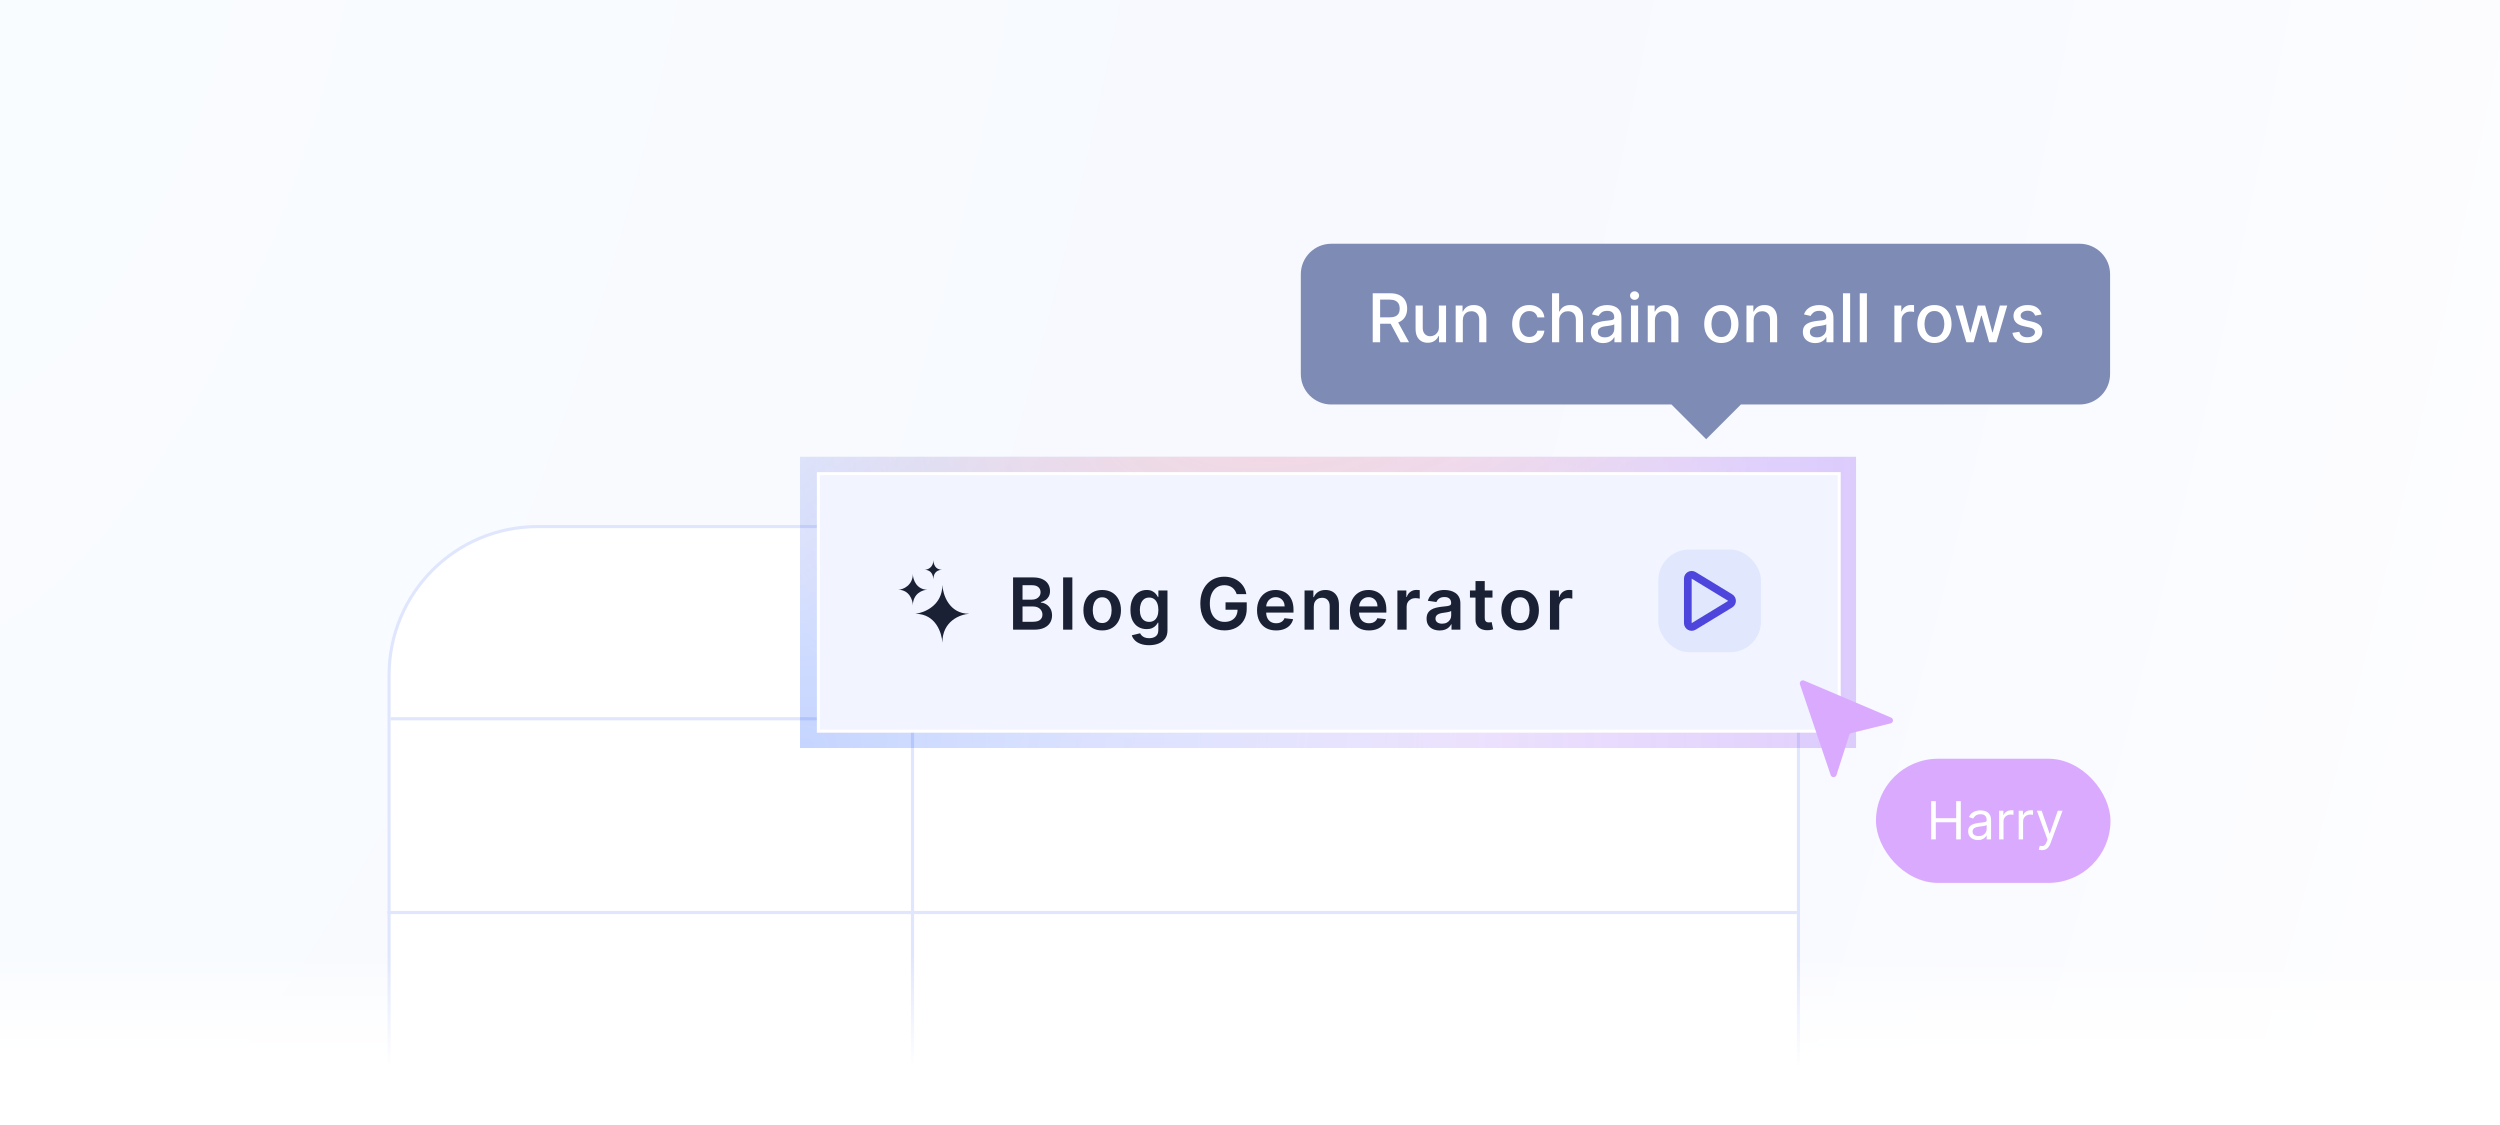 <svg width="400" height="180" viewBox="0 0 400 180" fill="none" xmlns="http://www.w3.org/2000/svg">
<g clip-path="url(#clip0_410_22806)">
<rect width="400" height="180" fill="url(#paint0_radial_410_22806)"/>
<rect width="400" height="180" fill="url(#paint1_linear_410_22806)"/>
<g filter="url(#filter0_d_410_22806)">
<path d="M62 108C62 94.745 72.745 84 86 84H264C277.255 84 288 94.745 288 108V185H62V108Z" fill="white"/>
<path d="M62.25 108C62.25 94.883 72.883 84.25 86 84.25H264C277.117 84.25 287.75 94.883 287.75 108V184.75H62.25V108Z" stroke="#DFE6FD" stroke-width="0.5"/>
</g>
<path d="M62.5 115H131" stroke="#DFE6FD" stroke-width="0.5"/>
<path d="M146 111.75L146 180.25" stroke="#DFE6FD" stroke-width="0.5"/>
<path d="M287.5 146L62 146" stroke="#DFE6FD" stroke-width="0.5"/>
<g opacity="0.25" filter="url(#filter1_f_410_22806)">
<rect x="296.966" y="119.682" width="168.966" height="46.594" transform="rotate(-180 296.966 119.682)" fill="url(#paint2_linear_410_22806)"/>
<rect x="296.966" y="119.682" width="168.966" height="46.594" transform="rotate(-180 296.966 119.682)" fill="url(#paint3_radial_410_22806)"/>
<rect x="296.966" y="119.682" width="168.966" height="46.594" transform="rotate(-180 296.966 119.682)" fill="url(#paint4_radial_410_22806)"/>
</g>
<rect x="130.943" y="75.785" width="163.325" height="41.199" fill="#F2F4FF" stroke="white" stroke-width="0.49"/>
<path d="M150.778 93.588C150.778 96.873 147.903 98.036 146.466 98.207C149.724 98.207 150.698 101.287 150.778 102.826C150.778 99.336 153.652 98.293 155.089 98.207C151.832 98.207 150.858 95.127 150.778 93.588Z" fill="#1B2135"/>
<path d="M146.056 91.828C146.056 93.627 144.516 94.358 143.695 94.358C145.479 94.358 146.056 96.007 146.056 96.887C146.056 94.976 147.596 94.358 148.417 94.358C146.633 94.358 146.056 92.708 146.056 91.828Z" fill="#1B2135"/>
<path d="M149.341 89.628C149.341 90.723 148.519 91.168 147.903 91.168C149.135 91.168 149.314 92.195 149.341 92.708C149.341 91.388 150.226 91.168 150.778 91.168C149.546 91.168 149.367 90.142 149.341 89.628Z" fill="#1B2135"/>
<path d="M162.091 100.749V92.387H165.292C165.896 92.387 166.398 92.482 166.798 92.673C167.201 92.861 167.502 93.118 167.701 93.445C167.902 93.771 168.003 94.141 168.003 94.555C168.003 94.895 167.938 95.186 167.807 95.429C167.676 95.668 167.501 95.863 167.28 96.013C167.06 96.162 166.813 96.27 166.541 96.335V96.417C166.838 96.433 167.122 96.524 167.395 96.69C167.669 96.854 167.894 97.085 168.068 97.384C168.242 97.684 168.329 98.046 168.329 98.47C168.329 98.903 168.225 99.292 168.015 99.638C167.806 99.981 167.49 100.252 167.068 100.45C166.646 100.649 166.115 100.749 165.476 100.749H162.091ZM163.606 99.483H165.235C165.785 99.483 166.181 99.378 166.423 99.168C166.668 98.956 166.79 98.684 166.79 98.352C166.79 98.104 166.729 97.881 166.607 97.682C166.484 97.481 166.31 97.323 166.084 97.209C165.858 97.092 165.589 97.033 165.276 97.033H163.606V99.483ZM163.606 95.943H165.104C165.365 95.943 165.601 95.895 165.81 95.8C166.02 95.702 166.185 95.565 166.304 95.388C166.427 95.208 166.488 94.996 166.488 94.751C166.488 94.427 166.374 94.16 166.145 93.951C165.919 93.741 165.583 93.636 165.137 93.636H163.606V95.943ZM171.577 92.387V100.749H170.099V92.387H171.577ZM176.35 100.871C175.737 100.871 175.207 100.736 174.758 100.467C174.308 100.197 173.96 99.82 173.712 99.336C173.467 98.851 173.345 98.285 173.345 97.638C173.345 96.99 173.467 96.422 173.712 95.935C173.96 95.448 174.308 95.07 174.758 94.8C175.207 94.531 175.737 94.396 176.35 94.396C176.962 94.396 177.493 94.531 177.942 94.8C178.391 95.07 178.738 95.448 178.983 95.935C179.231 96.422 179.355 96.99 179.355 97.638C179.355 98.285 179.231 98.851 178.983 99.336C178.738 99.82 178.391 100.197 177.942 100.467C177.493 100.736 176.962 100.871 176.35 100.871ZM176.358 99.687C176.69 99.687 176.968 99.596 177.191 99.413C177.414 99.228 177.58 98.981 177.689 98.67C177.801 98.36 177.856 98.014 177.856 97.633C177.856 97.25 177.801 96.903 177.689 96.592C177.58 96.279 177.414 96.03 177.191 95.845C176.968 95.66 176.69 95.567 176.358 95.567C176.018 95.567 175.735 95.66 175.509 95.845C175.286 96.03 175.118 96.279 175.007 96.592C174.898 96.903 174.843 97.25 174.843 97.633C174.843 98.014 174.898 98.36 175.007 98.67C175.118 98.981 175.286 99.228 175.509 99.413C175.735 99.596 176.018 99.687 176.358 99.687ZM183.854 103.231C183.323 103.231 182.867 103.159 182.486 103.014C182.105 102.873 181.799 102.682 181.567 102.443C181.336 102.203 181.175 101.938 181.086 101.647L182.417 101.324C182.476 101.447 182.564 101.568 182.678 101.688C182.792 101.81 182.946 101.911 183.139 101.99C183.335 102.071 183.582 102.112 183.878 102.112C184.297 102.112 184.644 102.01 184.919 101.806C185.194 101.605 185.332 101.272 185.332 100.81V99.622H185.258C185.182 99.774 185.07 99.931 184.923 100.091C184.779 100.252 184.587 100.387 184.348 100.495C184.111 100.604 183.813 100.659 183.454 100.659C182.972 100.659 182.535 100.546 182.143 100.32C181.754 100.091 181.444 99.751 181.212 99.299C180.984 98.845 180.869 98.276 180.869 97.593C180.869 96.904 180.984 96.323 181.212 95.849C181.444 95.373 181.755 95.012 182.147 94.767C182.539 94.52 182.976 94.396 183.458 94.396C183.825 94.396 184.127 94.458 184.364 94.584C184.604 94.706 184.794 94.854 184.936 95.029C185.077 95.2 185.185 95.362 185.258 95.514H185.34V94.478H186.797V100.851C186.797 101.387 186.669 101.83 186.414 102.182C186.158 102.533 185.808 102.795 185.364 102.97C184.921 103.144 184.417 103.231 183.854 103.231ZM183.866 99.499C184.179 99.499 184.446 99.423 184.666 99.271C184.887 99.118 185.054 98.899 185.168 98.613C185.283 98.328 185.34 97.984 185.34 97.584C185.34 97.19 185.283 96.844 185.168 96.547C185.057 96.251 184.891 96.021 184.67 95.857C184.453 95.691 184.184 95.608 183.866 95.608C183.537 95.608 183.262 95.694 183.041 95.866C182.821 96.037 182.655 96.272 182.543 96.572C182.432 96.869 182.376 97.206 182.376 97.584C182.376 97.968 182.432 98.304 182.543 98.593C182.657 98.879 182.825 99.102 183.045 99.262C183.269 99.42 183.542 99.499 183.866 99.499ZM197.865 95.057C197.797 94.837 197.703 94.639 197.584 94.465C197.467 94.288 197.325 94.137 197.159 94.012C196.996 93.887 196.808 93.793 196.596 93.73C196.383 93.665 196.152 93.632 195.902 93.632C195.453 93.632 195.052 93.745 194.701 93.971C194.35 94.197 194.074 94.529 193.873 94.967C193.674 95.403 193.574 95.934 193.574 96.56C193.574 97.191 193.674 97.726 193.873 98.164C194.071 98.602 194.347 98.936 194.701 99.164C195.055 99.39 195.466 99.503 195.934 99.503C196.359 99.503 196.726 99.422 197.037 99.258C197.35 99.095 197.591 98.864 197.759 98.564C197.928 98.262 198.012 97.908 198.012 97.503L198.355 97.556H196.085V96.372H199.478V97.376C199.478 98.092 199.326 98.711 199.021 99.234C198.716 99.756 198.297 100.159 197.763 100.442C197.23 100.723 196.617 100.863 195.926 100.863C195.156 100.863 194.479 100.69 193.897 100.344C193.317 99.996 192.864 99.502 192.537 98.862C192.214 98.22 192.052 97.458 192.052 96.576C192.052 95.901 192.147 95.298 192.337 94.767C192.531 94.237 192.8 93.786 193.146 93.416C193.491 93.043 193.897 92.76 194.362 92.567C194.828 92.371 195.334 92.273 195.881 92.273C196.344 92.273 196.775 92.341 197.175 92.477C197.576 92.61 197.931 92.801 198.241 93.049C198.554 93.296 198.811 93.59 199.013 93.93C199.214 94.271 199.346 94.646 199.409 95.057H197.865ZM204.171 100.871C203.542 100.871 202.999 100.74 202.542 100.479C202.088 100.215 201.738 99.842 201.493 99.36C201.248 98.876 201.125 98.306 201.125 97.65C201.125 97.005 201.248 96.439 201.493 95.951C201.74 95.461 202.086 95.08 202.53 94.808C202.973 94.533 203.495 94.396 204.094 94.396C204.48 94.396 204.845 94.458 205.188 94.584C205.533 94.706 205.838 94.897 206.102 95.155C206.369 95.414 206.579 95.743 206.731 96.143C206.883 96.541 206.96 97.014 206.96 97.564V98.017H201.819V97.021H205.543C205.54 96.738 205.479 96.486 205.359 96.266C205.239 96.043 205.072 95.867 204.857 95.739C204.645 95.611 204.397 95.547 204.114 95.547C203.812 95.547 203.546 95.621 203.318 95.768C203.089 95.912 202.911 96.102 202.783 96.339C202.658 96.573 202.594 96.831 202.591 97.111V97.98C202.591 98.345 202.658 98.658 202.791 98.919C202.924 99.178 203.111 99.377 203.35 99.516C203.59 99.652 203.87 99.72 204.191 99.72C204.407 99.72 204.601 99.69 204.775 99.63C204.95 99.567 205.101 99.476 205.229 99.356C205.356 99.237 205.453 99.088 205.518 98.911L206.898 99.066C206.811 99.431 206.645 99.75 206.4 100.022C206.158 100.291 205.848 100.501 205.469 100.651C205.091 100.798 204.658 100.871 204.171 100.871ZM210.205 97.074V100.749H208.727V94.478H210.14V95.543H210.213C210.358 95.192 210.588 94.913 210.903 94.706C211.222 94.499 211.615 94.396 212.083 94.396C212.516 94.396 212.893 94.488 213.214 94.673C213.538 94.859 213.789 95.127 213.965 95.478C214.145 95.829 214.234 96.255 214.231 96.756V100.749H212.753V96.984C212.753 96.565 212.644 96.237 212.426 96C212.211 95.763 211.913 95.645 211.532 95.645C211.274 95.645 211.044 95.702 210.842 95.817C210.643 95.928 210.487 96.09 210.373 96.302C210.261 96.515 210.205 96.772 210.205 97.074ZM219.027 100.871C218.398 100.871 217.855 100.74 217.398 100.479C216.943 100.215 216.594 99.842 216.349 99.36C216.104 98.876 215.981 98.306 215.981 97.65C215.981 97.005 216.104 96.439 216.349 95.951C216.596 95.461 216.942 95.08 217.386 94.808C217.829 94.533 218.351 94.396 218.949 94.396C219.336 94.396 219.701 94.458 220.043 94.584C220.389 94.706 220.694 94.897 220.958 95.155C221.225 95.414 221.434 95.743 221.587 96.143C221.739 96.541 221.815 97.014 221.815 97.564V98.017H216.675V97.021H220.399C220.396 96.738 220.335 96.486 220.215 96.266C220.095 96.043 219.928 95.867 219.713 95.739C219.5 95.611 219.253 95.547 218.97 95.547C218.668 95.547 218.402 95.621 218.174 95.768C217.945 95.912 217.767 96.102 217.639 96.339C217.514 96.573 217.45 96.831 217.447 97.111V97.98C217.447 98.345 217.514 98.658 217.647 98.919C217.78 99.178 217.967 99.377 218.206 99.516C218.446 99.652 218.726 99.72 219.047 99.72C219.262 99.72 219.457 99.69 219.631 99.63C219.805 99.567 219.956 99.476 220.084 99.356C220.212 99.237 220.309 99.088 220.374 98.911L221.754 99.066C221.667 99.431 221.501 99.75 221.256 100.022C221.014 100.291 220.704 100.501 220.325 100.651C219.947 100.798 219.514 100.871 219.027 100.871ZM223.583 100.749V94.478H225.016V95.523H225.081C225.196 95.161 225.392 94.882 225.669 94.686C225.95 94.487 226.27 94.388 226.629 94.388C226.71 94.388 226.802 94.392 226.902 94.4C227.006 94.405 227.092 94.415 227.16 94.428V95.788C227.097 95.766 226.998 95.747 226.862 95.731C226.728 95.712 226.599 95.702 226.474 95.702C226.204 95.702 225.962 95.761 225.747 95.878C225.535 95.992 225.367 96.151 225.245 96.356C225.122 96.56 225.061 96.795 225.061 97.062V100.749H223.583ZM230.351 100.875C229.954 100.875 229.596 100.804 229.277 100.663C228.962 100.519 228.711 100.306 228.526 100.026C228.344 99.746 228.253 99.4 228.253 98.989C228.253 98.635 228.318 98.342 228.449 98.111C228.579 97.88 228.758 97.695 228.983 97.556C229.209 97.417 229.464 97.312 229.747 97.242C230.033 97.168 230.328 97.115 230.633 97.082C231 97.044 231.298 97.01 231.527 96.98C231.756 96.948 231.922 96.898 232.025 96.833C232.131 96.765 232.184 96.66 232.184 96.519V96.494C232.184 96.187 232.093 95.949 231.911 95.78C231.728 95.611 231.466 95.527 231.123 95.527C230.761 95.527 230.474 95.606 230.261 95.763C230.052 95.921 229.91 96.108 229.837 96.323L228.457 96.127C228.566 95.746 228.745 95.427 228.996 95.171C229.246 94.913 229.552 94.72 229.914 94.592C230.276 94.461 230.676 94.396 231.115 94.396C231.417 94.396 231.717 94.431 232.017 94.502C232.316 94.573 232.59 94.69 232.838 94.853C233.085 95.014 233.284 95.233 233.434 95.51C233.586 95.788 233.662 96.135 233.662 96.552V100.749H232.241V99.887H232.192C232.103 100.061 231.976 100.225 231.813 100.377C231.652 100.527 231.449 100.648 231.204 100.74C230.962 100.83 230.678 100.875 230.351 100.875ZM230.735 99.789C231.032 99.789 231.289 99.731 231.507 99.614C231.724 99.494 231.892 99.336 232.009 99.14C232.128 98.944 232.188 98.73 232.188 98.499V97.76C232.142 97.798 232.063 97.834 231.952 97.866C231.843 97.899 231.72 97.927 231.584 97.952C231.448 97.976 231.313 97.998 231.18 98.017C231.047 98.036 230.931 98.053 230.833 98.066C230.612 98.096 230.415 98.145 230.241 98.213C230.067 98.281 229.929 98.376 229.829 98.499C229.728 98.619 229.677 98.774 229.677 98.964C229.677 99.237 229.777 99.442 229.976 99.581C230.174 99.72 230.427 99.789 230.735 99.789ZM238.797 94.478V95.621H235.192V94.478H238.797ZM236.082 92.975H237.56V98.862C237.56 99.061 237.59 99.213 237.65 99.32C237.713 99.423 237.794 99.494 237.895 99.532C237.996 99.57 238.107 99.589 238.23 99.589C238.322 99.589 238.407 99.582 238.483 99.569C238.562 99.555 238.622 99.543 238.662 99.532L238.911 100.687C238.833 100.715 238.72 100.744 238.573 100.777C238.428 100.81 238.251 100.829 238.042 100.834C237.672 100.845 237.338 100.789 237.042 100.667C236.745 100.542 236.509 100.348 236.335 100.087C236.164 99.826 236.079 99.499 236.082 99.107V92.975ZM243.219 100.871C242.606 100.871 242.075 100.736 241.626 100.467C241.177 100.197 240.829 99.82 240.581 99.336C240.336 98.851 240.214 98.285 240.214 97.638C240.214 96.99 240.336 96.422 240.581 95.935C240.829 95.448 241.177 95.07 241.626 94.8C242.075 94.531 242.606 94.396 243.219 94.396C243.831 94.396 244.362 94.531 244.811 94.8C245.26 95.07 245.607 95.448 245.852 95.935C246.1 96.422 246.224 96.99 246.224 97.638C246.224 98.285 246.1 98.851 245.852 99.336C245.607 99.82 245.26 100.197 244.811 100.467C244.362 100.736 243.831 100.871 243.219 100.871ZM243.227 99.687C243.559 99.687 243.836 99.596 244.06 99.413C244.283 99.228 244.449 98.981 244.558 98.67C244.669 98.36 244.725 98.014 244.725 97.633C244.725 97.25 244.669 96.903 244.558 96.592C244.449 96.279 244.283 96.03 244.06 95.845C243.836 95.66 243.559 95.567 243.227 95.567C242.887 95.567 242.604 95.66 242.378 95.845C242.154 96.03 241.987 96.279 241.875 96.592C241.767 96.903 241.712 97.25 241.712 97.633C241.712 98.014 241.767 98.36 241.875 98.67C241.987 98.981 242.154 99.228 242.378 99.413C242.604 99.596 242.887 99.687 243.227 99.687ZM247.995 100.749V94.478H249.428V95.523H249.494C249.608 95.161 249.804 94.882 250.082 94.686C250.362 94.487 250.682 94.388 251.041 94.388C251.123 94.388 251.214 94.392 251.315 94.4C251.418 94.405 251.504 94.415 251.572 94.428V95.788C251.509 95.766 251.41 95.747 251.274 95.731C251.14 95.712 251.011 95.702 250.886 95.702C250.616 95.702 250.374 95.761 250.159 95.878C249.947 95.992 249.779 96.151 249.657 96.356C249.535 96.56 249.473 96.795 249.473 97.062V100.749H247.995Z" fill="#1B2135"/>
<rect x="265.331" y="87.927" width="16.424" height="16.424" rx="4.927" fill="#E1E7FD"/>
<path d="M270.052 99.696V92.583C270.052 92.102 270.578 91.807 270.989 92.057L276.832 95.613C277.226 95.853 277.226 96.425 276.832 96.665L270.989 100.222C270.578 100.472 270.052 100.176 270.052 99.696Z" stroke="#4E46DC" stroke-width="1.232"/>
<path d="M292.908 124.01L287.998 109.503C287.862 109.102 288.264 108.729 288.654 108.895L302.577 114.811C303.011 114.995 302.961 115.626 302.503 115.738L296.229 117.283C296.063 117.323 295.931 117.447 295.879 117.61L293.84 124.002C293.696 124.453 293.06 124.459 292.908 124.01Z" fill="#DAAAFF"/>
<rect x="300.154" y="121.398" width="37.521" height="19.864" rx="9.932" fill="#DAAAFF"/>
<path d="M308.987 134.303V128.185H309.728V130.909H312.99V128.185H313.731V134.303H312.99V131.567H309.728V134.303H308.987ZM316.469 134.411C316.178 134.411 315.915 134.356 315.678 134.246C315.441 134.135 315.252 133.974 315.113 133.765C314.974 133.554 314.904 133.299 314.904 133C314.904 132.738 314.956 132.524 315.059 132.361C315.163 132.196 315.301 132.066 315.474 131.973C315.648 131.879 315.839 131.81 316.048 131.764C316.259 131.716 316.471 131.678 316.684 131.65C316.963 131.614 317.189 131.587 317.362 131.57C317.538 131.55 317.665 131.517 317.745 131.471C317.826 131.425 317.867 131.345 317.867 131.232V131.208C317.867 130.913 317.787 130.684 317.625 130.521C317.466 130.358 317.224 130.276 316.899 130.276C316.563 130.276 316.299 130.35 316.108 130.497C315.917 130.644 315.782 130.802 315.704 130.969L315.035 130.73C315.155 130.451 315.314 130.234 315.513 130.079C315.714 129.922 315.933 129.812 316.17 129.75C316.409 129.687 316.644 129.655 316.875 129.655C317.023 129.655 317.192 129.673 317.383 129.708C317.577 129.742 317.763 129.813 317.942 129.921C318.123 130.028 318.274 130.19 318.393 130.407C318.513 130.625 318.572 130.915 318.572 131.28V134.303H317.867V133.682H317.831C317.784 133.781 317.704 133.888 317.592 134.001C317.481 134.115 317.333 134.211 317.147 134.291C316.962 134.371 316.736 134.411 316.469 134.411ZM316.577 133.777C316.856 133.777 317.091 133.722 317.282 133.613C317.475 133.503 317.62 133.362 317.718 133.189C317.817 133.015 317.867 132.833 317.867 132.642V131.997C317.837 132.033 317.772 132.065 317.67 132.095C317.571 132.123 317.455 132.148 317.324 132.17C317.194 132.19 317.068 132.208 316.944 132.224C316.823 132.238 316.724 132.25 316.648 132.26C316.465 132.284 316.294 132.322 316.135 132.376C315.977 132.428 315.85 132.507 315.752 132.612C315.657 132.716 315.609 132.857 315.609 133.036C315.609 133.281 315.699 133.467 315.881 133.592C316.064 133.715 316.296 133.777 316.577 133.777ZM319.859 134.303V129.714H320.54V130.407H320.588C320.672 130.18 320.823 129.996 321.042 129.855C321.261 129.713 321.508 129.643 321.783 129.643C321.835 129.643 321.899 129.644 321.977 129.646C322.055 129.648 322.114 129.651 322.153 129.655V130.372C322.13 130.366 322.075 130.357 321.989 130.345C321.905 130.331 321.817 130.324 321.723 130.324C321.5 130.324 321.301 130.371 321.126 130.464C320.952 130.556 320.815 130.683 320.713 130.847C320.614 131.008 320.564 131.192 320.564 131.399V134.303H319.859ZM322.989 134.303V129.714H323.67V130.407H323.718C323.802 130.18 323.953 129.996 324.172 129.855C324.391 129.713 324.638 129.643 324.913 129.643C324.965 129.643 325.029 129.644 325.107 129.646C325.185 129.648 325.244 129.651 325.283 129.655V130.372C325.26 130.366 325.205 130.357 325.119 130.345C325.035 130.331 324.947 130.324 324.853 130.324C324.63 130.324 324.431 130.371 324.256 130.464C324.082 130.556 323.945 130.683 323.844 130.847C323.744 131.008 323.694 131.192 323.694 131.399V134.303H322.989ZM326.713 136.024C326.593 136.024 326.487 136.014 326.393 135.994C326.3 135.976 326.235 135.958 326.199 135.94L326.378 135.319C326.55 135.362 326.701 135.378 326.832 135.366C326.964 135.355 327.08 135.296 327.182 135.19C327.285 135.087 327.38 134.918 327.466 134.685L327.597 134.327L325.9 129.714H326.665L327.932 133.371H327.98L329.246 129.714H330.011L328.063 134.972C327.976 135.209 327.867 135.405 327.738 135.561C327.608 135.718 327.458 135.835 327.286 135.91C327.117 135.986 326.926 136.024 326.713 136.024Z" fill="white"/>
<path fill-rule="evenodd" clip-rule="evenodd" d="M213.009 39C210.315 39 208.131 41.184 208.131 43.878V59.841C208.131 62.535 210.315 64.719 213.009 64.719H267.434L272.989 70.274L278.544 64.719H332.736C335.429 64.719 337.613 62.535 337.613 59.841V43.878C337.613 41.184 335.429 39 332.736 39H213.009Z" fill="#7E8BB4"/>
<path d="M219.635 54.765V46.922H222.431C223.039 46.922 223.543 47.026 223.944 47.236C224.347 47.445 224.648 47.735 224.847 48.105C225.047 48.473 225.146 48.898 225.146 49.38C225.146 49.86 225.045 50.283 224.844 50.648C224.644 51.01 224.343 51.292 223.94 51.494C223.539 51.696 223.035 51.797 222.427 51.797H220.309V50.778H222.32C222.703 50.778 223.014 50.723 223.254 50.613C223.497 50.504 223.674 50.344 223.787 50.135C223.899 49.925 223.955 49.674 223.955 49.38C223.955 49.084 223.898 48.828 223.783 48.611C223.67 48.394 223.493 48.227 223.25 48.113C223.011 47.995 222.695 47.937 222.305 47.937H220.819V54.765H219.635ZM223.507 51.226L225.445 54.765H224.097L222.197 51.226H223.507ZM230.22 52.325V48.882H231.369V54.765H230.243V53.746H230.182C230.047 54.06 229.83 54.322 229.531 54.531C229.235 54.738 228.866 54.841 228.424 54.841C228.046 54.841 227.712 54.758 227.421 54.592C227.132 54.424 226.905 54.175 226.739 53.846C226.576 53.516 226.494 53.109 226.494 52.624V48.882H227.639V52.486C227.639 52.887 227.75 53.206 227.972 53.443C228.195 53.681 228.483 53.8 228.838 53.8C229.052 53.8 229.266 53.746 229.477 53.639C229.692 53.532 229.869 53.369 230.01 53.152C230.153 52.935 230.223 52.66 230.22 52.325ZM234.053 51.272V54.765H232.908V48.882H234.007V49.84H234.08C234.215 49.528 234.427 49.278 234.715 49.089C235.006 48.9 235.373 48.806 235.814 48.806C236.215 48.806 236.566 48.89 236.868 49.059C237.169 49.224 237.402 49.472 237.568 49.801C237.734 50.131 237.817 50.538 237.817 51.023V54.765H236.672V51.161C236.672 50.735 236.561 50.401 236.339 50.161C236.117 49.919 235.812 49.798 235.424 49.798C235.158 49.798 234.922 49.855 234.715 49.97C234.511 50.085 234.349 50.253 234.229 50.475C234.112 50.695 234.053 50.961 234.053 51.272ZM244.685 54.883C244.115 54.883 243.625 54.754 243.214 54.497C242.806 54.236 242.492 53.877 242.272 53.42C242.053 52.964 241.943 52.44 241.943 51.85C241.943 51.253 242.055 50.726 242.28 50.269C242.504 49.809 242.821 49.45 243.23 49.193C243.638 48.935 244.119 48.806 244.673 48.806C245.12 48.806 245.518 48.889 245.868 49.055C246.218 49.218 246.5 49.448 246.715 49.744C246.932 50.04 247.06 50.386 247.101 50.782H245.987C245.926 50.506 245.785 50.269 245.566 50.069C245.349 49.87 245.058 49.771 244.692 49.771C244.373 49.771 244.094 49.855 243.854 50.024C243.616 50.19 243.431 50.427 243.299 50.736C243.166 51.042 243.099 51.405 243.099 51.824C243.099 52.252 243.164 52.623 243.295 52.934C243.425 53.246 243.609 53.487 243.846 53.658C244.086 53.829 244.368 53.914 244.692 53.914C244.909 53.914 245.106 53.875 245.282 53.796C245.461 53.714 245.61 53.598 245.73 53.447C245.853 53.297 245.938 53.115 245.987 52.904H247.101C247.06 53.284 246.937 53.623 246.73 53.922C246.523 54.221 246.246 54.456 245.899 54.627C245.554 54.798 245.149 54.883 244.685 54.883ZM249.471 51.272V54.765H248.326V46.922H249.456V49.84H249.528C249.666 49.523 249.877 49.272 250.16 49.085C250.444 48.899 250.814 48.806 251.271 48.806C251.674 48.806 252.027 48.889 252.328 49.055C252.632 49.221 252.866 49.468 253.032 49.798C253.201 50.124 253.285 50.533 253.285 51.023V54.765H252.14V51.161C252.14 50.73 252.029 50.395 251.807 50.158C251.585 49.918 251.276 49.798 250.88 49.798C250.61 49.798 250.367 49.855 250.153 49.97C249.941 50.085 249.773 50.253 249.651 50.475C249.531 50.695 249.471 50.961 249.471 51.272ZM256.525 54.895C256.152 54.895 255.815 54.826 255.514 54.688C255.213 54.548 254.974 54.345 254.798 54.079C254.624 53.814 254.537 53.488 254.537 53.103C254.537 52.771 254.601 52.498 254.729 52.283C254.857 52.069 255.029 51.899 255.246 51.774C255.463 51.649 255.705 51.554 255.974 51.49C256.242 51.426 256.515 51.378 256.793 51.345C257.145 51.304 257.431 51.271 257.651 51.245C257.87 51.217 258.03 51.172 258.13 51.111C258.229 51.05 258.279 50.95 258.279 50.812V50.786C258.279 50.451 258.185 50.192 257.996 50.008C257.809 49.825 257.531 49.733 257.161 49.733C256.775 49.733 256.471 49.818 256.249 49.989C256.03 50.158 255.878 50.345 255.794 50.552L254.717 50.307C254.845 49.95 255.031 49.661 255.277 49.441C255.524 49.219 255.809 49.059 256.131 48.959C256.452 48.857 256.791 48.806 257.145 48.806C257.38 48.806 257.629 48.834 257.892 48.89C258.158 48.944 258.405 49.043 258.635 49.189C258.867 49.334 259.058 49.542 259.206 49.813C259.354 50.081 259.428 50.429 259.428 50.858V54.765H258.31V53.96H258.264C258.19 54.108 258.079 54.254 257.93 54.397C257.782 54.54 257.592 54.659 257.36 54.753C257.128 54.848 256.849 54.895 256.525 54.895ZM256.774 53.976C257.091 53.976 257.361 53.913 257.586 53.788C257.813 53.663 257.985 53.5 258.103 53.298C258.223 53.094 258.283 52.875 258.283 52.643V51.885C258.242 51.926 258.163 51.964 258.045 52C257.93 52.033 257.799 52.062 257.651 52.088C257.503 52.111 257.359 52.132 257.218 52.153C257.078 52.171 256.96 52.186 256.866 52.199C256.644 52.227 256.441 52.274 256.257 52.34C256.076 52.407 255.93 52.503 255.82 52.628C255.713 52.75 255.66 52.914 255.66 53.118C255.66 53.401 255.764 53.616 255.974 53.761C256.183 53.904 256.45 53.976 256.774 53.976ZM260.953 54.765V48.882H262.098V54.765H260.953ZM261.531 47.975C261.332 47.975 261.161 47.908 261.018 47.776C260.878 47.64 260.807 47.48 260.807 47.293C260.807 47.104 260.878 46.943 261.018 46.81C261.161 46.675 261.332 46.608 261.531 46.608C261.73 46.608 261.9 46.675 262.041 46.81C262.184 46.943 262.255 47.104 262.255 47.293C262.255 47.48 262.184 47.64 262.041 47.776C261.9 47.908 261.73 47.975 261.531 47.975ZM264.784 51.272V54.765H263.639V48.882H264.738V49.84H264.81C264.946 49.528 265.158 49.278 265.446 49.089C265.737 48.9 266.104 48.806 266.545 48.806C266.946 48.806 267.297 48.89 267.598 49.059C267.9 49.224 268.133 49.472 268.299 49.801C268.465 50.131 268.548 50.538 268.548 51.023V54.765H267.403V51.161C267.403 50.735 267.292 50.401 267.07 50.161C266.848 49.919 266.543 49.798 266.155 49.798C265.889 49.798 265.653 49.855 265.446 49.97C265.242 50.085 265.08 50.253 264.96 50.475C264.842 50.695 264.784 50.961 264.784 51.272ZM275.416 54.883C274.864 54.883 274.383 54.757 273.972 54.504C273.561 54.252 273.242 53.898 273.014 53.443C272.787 52.989 272.674 52.458 272.674 51.85C272.674 51.24 272.787 50.706 273.014 50.249C273.242 49.792 273.561 49.438 273.972 49.185C274.383 48.932 274.864 48.806 275.416 48.806C275.967 48.806 276.448 48.932 276.859 49.185C277.27 49.438 277.589 49.792 277.817 50.249C278.044 50.706 278.158 51.24 278.158 51.85C278.158 52.458 278.044 52.989 277.817 53.443C277.589 53.898 277.27 54.252 276.859 54.504C276.448 54.757 275.967 54.883 275.416 54.883ZM275.419 53.922C275.777 53.922 276.073 53.828 276.308 53.639C276.543 53.45 276.716 53.198 276.829 52.884C276.944 52.57 277.001 52.224 277.001 51.846C277.001 51.471 276.944 51.127 276.829 50.812C276.716 50.496 276.543 50.242 276.308 50.05C276.073 49.859 275.777 49.763 275.419 49.763C275.059 49.763 274.761 49.859 274.523 50.05C274.288 50.242 274.113 50.496 273.999 50.812C273.886 51.127 273.83 51.471 273.83 51.846C273.83 52.224 273.886 52.57 273.999 52.884C274.113 53.198 274.288 53.45 274.523 53.639C274.761 53.828 275.059 53.922 275.419 53.922ZM280.581 51.272V54.765H279.436V48.882H280.535V49.84H280.608C280.743 49.528 280.955 49.278 281.243 49.089C281.534 48.9 281.901 48.806 282.342 48.806C282.743 48.806 283.094 48.89 283.395 49.059C283.697 49.224 283.93 49.472 284.096 49.801C284.262 50.131 284.345 50.538 284.345 51.023V54.765H283.2V51.161C283.2 50.735 283.089 50.401 282.867 50.161C282.645 49.919 282.34 49.798 281.952 49.798C281.686 49.798 281.45 49.855 281.243 49.97C281.039 50.085 280.877 50.253 280.757 50.475C280.639 50.695 280.581 50.961 280.581 51.272ZM290.447 54.895C290.074 54.895 289.737 54.826 289.436 54.688C289.134 54.548 288.896 54.345 288.72 54.079C288.546 53.814 288.459 53.488 288.459 53.103C288.459 52.771 288.523 52.498 288.651 52.283C288.778 52.069 288.951 51.899 289.168 51.774C289.385 51.649 289.627 51.554 289.895 51.49C290.163 51.426 290.437 51.378 290.715 51.345C291.067 51.304 291.353 51.271 291.573 51.245C291.792 51.217 291.952 51.172 292.051 51.111C292.151 51.05 292.201 50.95 292.201 50.812V50.786C292.201 50.451 292.106 50.192 291.917 50.008C291.731 49.825 291.453 49.733 291.082 49.733C290.697 49.733 290.393 49.818 290.171 49.989C289.951 50.158 289.8 50.345 289.715 50.552L288.639 50.307C288.767 49.95 288.953 49.661 289.198 49.441C289.446 49.219 289.731 49.059 290.052 48.959C290.374 48.857 290.712 48.806 291.067 48.806C291.302 48.806 291.551 48.834 291.814 48.89C292.079 48.944 292.327 49.043 292.557 49.189C292.789 49.334 292.979 49.542 293.127 49.813C293.276 50.081 293.35 50.429 293.35 50.858V54.765H292.231V53.96H292.185C292.111 54.108 292 54.254 291.852 54.397C291.704 54.54 291.514 54.659 291.282 54.753C291.049 54.848 290.771 54.895 290.447 54.895ZM290.696 53.976C291.012 53.976 291.283 53.913 291.508 53.788C291.735 53.663 291.907 53.5 292.025 53.298C292.145 53.094 292.205 52.875 292.205 52.643V51.885C292.164 51.926 292.085 51.964 291.967 52C291.852 52.033 291.721 52.062 291.573 52.088C291.425 52.111 291.28 52.132 291.14 52.153C290.999 52.171 290.882 52.186 290.788 52.199C290.565 52.227 290.362 52.274 290.179 52.34C289.997 52.407 289.852 52.503 289.742 52.628C289.635 52.75 289.581 52.914 289.581 53.118C289.581 53.401 289.686 53.616 289.895 53.761C290.105 53.904 290.371 53.976 290.696 53.976ZM296.02 46.922V54.765H294.875V46.922H296.02ZM298.705 46.922V54.765H297.56V46.922H298.705ZM303.1 54.765V48.882H304.207V49.817H304.268C304.375 49.5 304.564 49.251 304.835 49.07C305.108 48.886 305.417 48.794 305.761 48.794C305.833 48.794 305.917 48.797 306.014 48.802C306.114 48.807 306.192 48.813 306.248 48.821V49.916C306.202 49.904 306.12 49.89 306.003 49.874C305.885 49.856 305.768 49.847 305.65 49.847C305.38 49.847 305.138 49.905 304.926 50.02C304.717 50.132 304.551 50.289 304.429 50.491C304.306 50.69 304.245 50.917 304.245 51.172V54.765H303.1ZM309.506 54.883C308.954 54.883 308.473 54.757 308.062 54.504C307.651 54.252 307.332 53.898 307.105 53.443C306.877 52.989 306.764 52.458 306.764 51.85C306.764 51.24 306.877 50.706 307.105 50.249C307.332 49.792 307.651 49.438 308.062 49.185C308.473 48.932 308.954 48.806 309.506 48.806C310.057 48.806 310.538 48.932 310.95 49.185C311.361 49.438 311.68 49.792 311.907 50.249C312.134 50.706 312.248 51.24 312.248 51.85C312.248 52.458 312.134 52.989 311.907 53.443C311.68 53.898 311.361 54.252 310.95 54.504C310.538 54.757 310.057 54.883 309.506 54.883ZM309.51 53.922C309.867 53.922 310.163 53.828 310.398 53.639C310.633 53.45 310.807 53.198 310.919 52.884C311.034 52.57 311.091 52.224 311.091 51.846C311.091 51.471 311.034 51.127 310.919 50.812C310.807 50.496 310.633 50.242 310.398 50.05C310.163 49.859 309.867 49.763 309.51 49.763C309.15 49.763 308.851 49.859 308.613 50.05C308.379 50.242 308.204 50.496 308.089 50.812C307.976 51.127 307.92 51.471 307.92 51.846C307.92 52.224 307.976 52.57 308.089 52.884C308.204 53.198 308.379 53.45 308.613 53.639C308.851 53.828 309.15 53.922 309.51 53.922ZM314.622 54.765L312.891 48.882H314.074L315.227 53.202H315.285L316.441 48.882H317.625L318.773 53.183H318.831L319.976 48.882H321.159L319.432 54.765H318.264L317.069 50.518H316.981L315.786 54.765H314.622ZM326.654 50.319L325.616 50.502C325.573 50.37 325.504 50.243 325.409 50.123C325.317 50.003 325.192 49.905 325.034 49.828C324.876 49.752 324.678 49.713 324.44 49.713C324.116 49.713 323.845 49.786 323.628 49.932C323.411 50.075 323.303 50.26 323.303 50.487C323.303 50.684 323.376 50.842 323.521 50.962C323.667 51.082 323.902 51.18 324.226 51.257L325.16 51.471C325.701 51.596 326.105 51.789 326.37 52.05C326.636 52.31 326.769 52.648 326.769 53.064C326.769 53.417 326.667 53.731 326.462 54.006C326.261 54.28 325.978 54.494 325.616 54.65C325.256 54.806 324.839 54.883 324.364 54.883C323.705 54.883 323.168 54.743 322.751 54.462C322.335 54.179 322.08 53.777 321.985 53.256L323.092 53.087C323.161 53.376 323.303 53.594 323.517 53.742C323.732 53.888 324.011 53.96 324.356 53.96C324.731 53.96 325.031 53.883 325.256 53.727C325.481 53.569 325.593 53.376 325.593 53.149C325.593 52.965 325.524 52.81 325.386 52.685C325.251 52.56 325.043 52.466 324.762 52.402L323.766 52.184C323.217 52.058 322.811 51.859 322.548 51.586C322.288 51.313 322.158 50.967 322.158 50.548C322.158 50.201 322.255 49.897 322.449 49.637C322.643 49.376 322.911 49.173 323.253 49.028C323.595 48.88 323.987 48.806 324.429 48.806C325.064 48.806 325.565 48.944 325.93 49.219C326.295 49.493 326.536 49.859 326.654 50.319Z" fill="white"/>
<rect width="400" height="180" fill="url(#paint5_linear_410_22806)"/>
</g>
<defs>
<filter id="filter0_d_410_22806" x="34" y="56" width="282" height="157" filterUnits="userSpaceOnUse" color-interpolation-filters="sRGB">
<feFlood flood-opacity="0" result="BackgroundImageFix"/>
<feColorMatrix in="SourceAlpha" type="matrix" values="0 0 0 0 0 0 0 0 0 0 0 0 0 0 0 0 0 0 127 0" result="hardAlpha"/>
<feOffset/>
<feGaussianBlur stdDeviation="14"/>
<feComposite in2="hardAlpha" operator="out"/>
<feColorMatrix type="matrix" values="0 0 0 0 0.877 0 0 0 0 0.846 0 0 0 0 1 0 0 0 1 0"/>
<feBlend mode="normal" in2="BackgroundImageFix" result="effect1_dropShadow_410_22806"/>
<feBlend mode="normal" in="SourceGraphic" in2="effect1_dropShadow_410_22806" result="shape"/>
</filter>
<filter id="filter1_f_410_22806" x="97.346" y="42.433" width="230.274" height="107.903" filterUnits="userSpaceOnUse" color-interpolation-filters="sRGB">
<feFlood flood-opacity="0" result="BackgroundImageFix"/>
<feBlend mode="normal" in="SourceGraphic" in2="BackgroundImageFix" result="shape"/>
<feGaussianBlur stdDeviation="15.327" result="effect1_foregroundBlur_410_22806"/>
</filter>
<radialGradient id="paint0_radial_410_22806" cx="0" cy="0" r="1" gradientUnits="userSpaceOnUse" gradientTransform="rotate(12.68) scale(410 911.111)">
<stop stop-color="#F9FCFF"/>
<stop offset="0.51" stop-color="#F7F9FE"/>
<stop offset="0.75" stop-color="#F8FAFF"/>
<stop offset="1" stop-color="#FDFDFF"/>
</radialGradient>
<linearGradient id="paint1_linear_410_22806" x1="200" y1="0" x2="200" y2="180" gradientUnits="userSpaceOnUse">
<stop offset="0.854" stop-color="white" stop-opacity="0"/>
<stop offset="1" stop-color="white"/>
</linearGradient>
<linearGradient id="paint2_linear_410_22806" x1="296.966" y1="119.682" x2="465.931" y2="119.682" gradientUnits="userSpaceOnUse">
<stop stop-color="#8742F5"/>
<stop offset="1" stop-color="#8742F5" stop-opacity="0"/>
</linearGradient>
<radialGradient id="paint3_radial_410_22806" cx="0" cy="0" r="1" gradientUnits="userSpaceOnUse" gradientTransform="translate(465.931 119.682) rotate(144.494) scale(169.874 146.104)">
<stop stop-color="#1955FF"/>
<stop offset="0.674" stop-color="#1955FF" stop-opacity="0"/>
</radialGradient>
<radialGradient id="paint4_radial_410_22806" cx="0" cy="0" r="1" gradientUnits="userSpaceOnUse" gradientTransform="translate(381.486 185.337) rotate(-112.086) scale(56.396 99.256)">
<stop stop-color="#F87070"/>
<stop offset="1" stop-color="#F87070" stop-opacity="0"/>
</radialGradient>
<linearGradient id="paint5_linear_410_22806" x1="200" y1="0" x2="200" y2="180" gradientUnits="userSpaceOnUse">
<stop offset="0.847" stop-color="white" stop-opacity="0"/>
<stop offset="0.949" stop-color="white"/>
</linearGradient>
<clipPath id="clip0_410_22806">
<rect width="400" height="180" fill="white"/>
</clipPath>
</defs>
</svg>
